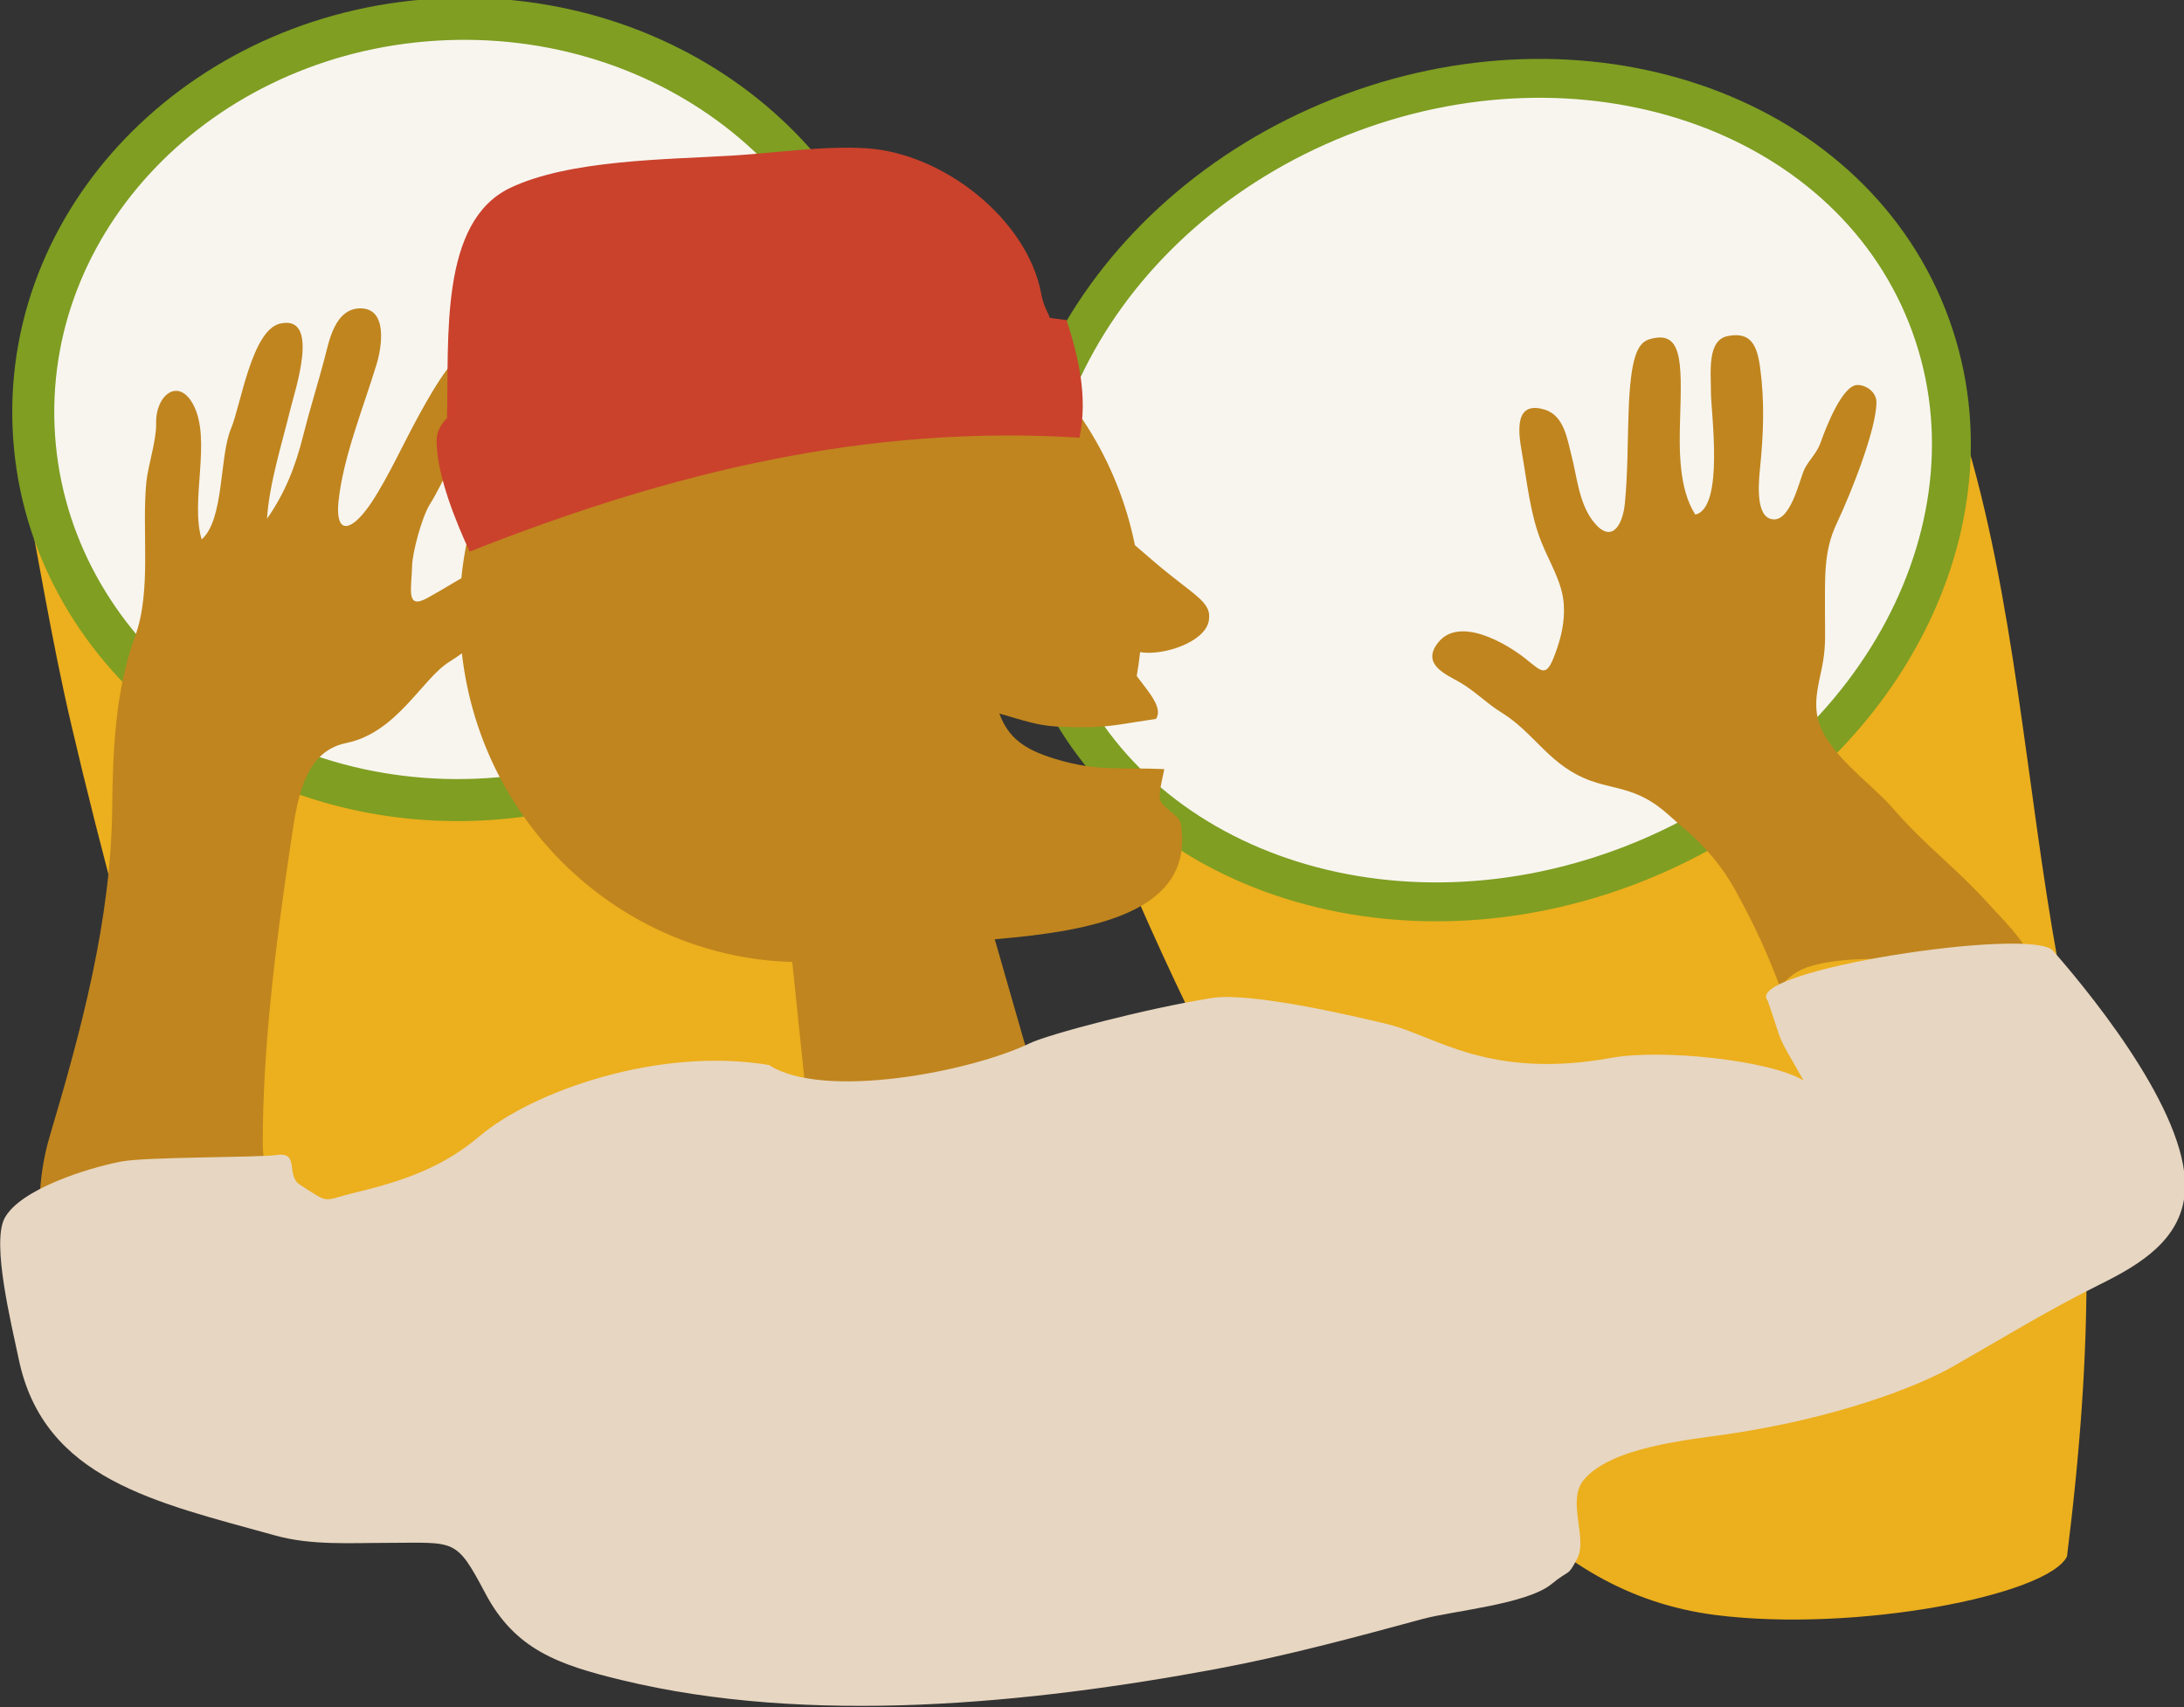 <?xml version="1.0" encoding="UTF-8" standalone="no"?>
<svg
   xmlns:dc="http://purl.org/dc/elements/1.1/"
   xmlns:cc="http://creativecommons.org/ns#"
   xmlns:rdf="http://www.w3.org/1999/02/22-rdf-syntax-ns#"
   xmlns:svg="http://www.w3.org/2000/svg"
   xmlns="http://www.w3.org/2000/svg"
   id="svg2278"
   version="1.1"
   viewBox="0 0 133.549 104.402"
   height="104.402mm"
   width="133.549mm">
  <rect x="0" y="0" width="133.549" height="104.402" fill="#333333" stroke="none"/>
  <defs
     id="defs2272" />
  <g
     transform="translate(-50.098,-77.348)"
     id="layer1">
    <g
       id="g1350"
       transform="matrix(0.692,0,0,-0.692,19.815,391.579)">
      <g
         transform="translate(132.484,404.75)"
         id="g436">
        <path
           id="path438"
           style="fill:#ecaf1d;fill-opacity:1;fill-rule:nonzero;stroke:none"
           d="m 0,0 c -0.286,-4.919 5.566,-10.667 7.184,-15.631 1.388,-4.255 1.911,-8.191 3.667,-12.278 5.44,-12.669 12.086,-25.944 19.92,-37.478 8.573,-12.619 16.419,-25.988 32.104,-27.984 12.339,-1.57 29.334,1.735 31.053,5.172 2.291,18.327 2.57,33.984 -0.812,52.606 -2.8,15.402 -3.787,32.119 -8.38,46.972 -0.864,2.801 -0.813,5.264 -3.347,6.383 -2.865,1.269 -7.413,-1.558 -9.803,-2.489 C 61.778,11.451 51.9,9.254 41.747,6.561 32.025,3.983 13.607,-0.219 9.737,-11.453" />
      </g>
      <g
         transform="translate(45.436,413.585)"
         id="g440">
        <path
           id="path442"
           style="fill:#ecaf1d;fill-opacity:1;fill-rule:nonzero;stroke:none"
           d="m 0,0 c 1.782,-9.014 2.85,-15.914 4.612,-23.477 2.677,-11.481 6.287,-24.838 9.458,-34.581 3.145,-9.673 8.355,-18.828 16.509,-24.742 8.07,-5.852 18.152,-3.559 28.872,-3.559 10.177,0 8.376,0.221 18.42,1.257 0.84,15.136 3.458,39.962 3.458,54.707 0,10.062 2.145,25.533 -3.458,29.557 C 75.509,0.857 59.402,-5.419 56.897,-5.117 47.708,-4.013 37.682,-3.255 28.652,-1.405 25.151,-0.688 21.684,0.494 18.346,0.832 13.192,1.354 5.199,0 0,0" />
      </g>
      <g
         transform="translate(122.273,419.404)"
         id="g444">
        <path
           id="path446"
           style="fill:#f8f5ef;fill-opacity:1;fill-rule:nonzero;stroke:none"
           d="m 0,0 c 0.754,-19.047 -15.547,-35.156 -36.409,-35.981 -20.863,-0.827 -38.386,13.944 -39.139,32.991 -0.754,19.045 15.547,35.156 36.41,35.981 C -18.277,33.816 -0.754,19.045 0,0" />
      </g>
      <g
         transform="translate(122.273,419.404)"
         id="g448">
        <path
           id="path450"
           style="fill:none;stroke:#7f9e22;stroke-width:3.713;stroke-linecap:butt;stroke-linejoin:miter;stroke-miterlimit:4;stroke-dasharray:none;stroke-opacity:1"
           d="m 0,0 c 0.754,-19.047 -15.547,-35.156 -36.409,-35.981 -20.863,-0.827 -38.386,13.944 -39.139,32.991 -0.754,19.045 15.547,35.156 36.41,35.981 C -18.277,33.816 -0.754,19.045 0,0 Z" />
      </g>
      <g
         transform="translate(214.041,426.19)"
         id="g452">
        <path
           id="path454"
           style="fill:#f8f5ef;fill-opacity:1;fill-rule:nonzero;stroke:none"
           d="m 0,0 c 7.226,-18.202 -4.291,-39.853 -25.721,-48.361 -21.433,-8.508 -44.664,-0.651 -51.888,17.549 -7.225,18.199 4.29,39.851 25.721,48.36 C -30.456,26.054 -7.225,18.199 0,0" />
      </g>
      <g
         transform="translate(214.041,426.19)"
         id="g456">
        <path
           id="path458"
           style="fill:none;stroke:#7f9e22;stroke-width:3.436;stroke-linecap:butt;stroke-linejoin:miter;stroke-miterlimit:4;stroke-dasharray:none;stroke-opacity:1"
           d="m 0,0 c 7.226,-18.202 -4.291,-39.853 -25.721,-48.361 -21.433,-8.508 -44.664,-0.651 -51.888,17.549 -7.225,18.199 4.29,39.851 25.721,48.36 C -30.456,26.054 -7.225,18.199 0,0 Z" />
      </g>
      <g
         transform="translate(223.051,369.699)"
         id="g460">
        <path
           id="path462"
           style="fill:#c0851e;fill-opacity:1;fill-rule:nonzero;stroke:none"
           d="m 0,0 c -3.929,-0.005 -7.833,-0.345 -11.762,-0.335 -2.238,0.004 -4.589,0.035 -6.761,-0.452 -1.56,-0.349 -2.379,-0.783 -3.482,-2.017 -0.991,2.642 -1.982,4.953 -3.94,8.528 -1.126,2.054 -2.689,3.903 -4.422,5.362 -1.478,1.246 -2.389,2.323 -4.257,3.107 -1.569,0.659 -3.059,0.727 -4.675,1.432 -3.248,1.423 -4.51,4.082 -7.321,5.809 -1.314,0.807 -2.37,1.929 -3.734,2.701 -1.244,0.698 -3.329,1.582 -1.875,3.452 1.878,2.417 6.078,-0.066 7.768,-1.42 1.492,-1.196 1.811,-1.678 2.608,0.489 0.507,1.386 0.853,2.774 0.747,4.343 -0.136,1.986 -1.278,3.703 -2.009,5.568 -0.96,2.447 -1.221,5.134 -1.702,7.896 -0.291,1.662 -0.724,4.579 2.041,3.726 1.721,-0.53 1.991,-2.682 2.348,-4.039 0.494,-1.886 0.648,-4.152 1.885,-5.78 1.615,-2.119 2.644,-0.453 2.836,1.553 0.261,2.683 0.234,5.461 0.328,8.092 0.169,4.714 0.753,6.077 1.852,6.401 2.864,0.842 2.864,-1.853 2.704,-6.883 -0.089,-2.842 -0.14,-6.316 1.34,-8.615 2.583,0.597 1.377,9.066 1.38,10.833 0.004,1.781 -0.349,4.587 1.485,4.946 2.021,0.391 2.587,-0.758 2.865,-2.808 0.404,-3.011 0.29,-5.816 0,-8.761 -0.093,-0.949 -0.465,-4.059 0.833,-4.556 1.827,-0.701 2.64,3.527 3.111,4.425 0.431,0.816 1.071,1.356 1.409,2.318 0.467,1.337 1.926,5.058 3.238,5.058 0.842,0 1.684,-0.674 1.684,-1.523 0,-2.352 -2.189,-7.911 -3.538,-10.775 -1.122,-2.387 -1.011,-4.646 -1.011,-7.914 0,-1.548 0.084,-2.701 -0.168,-4.218 -0.264,-1.589 -0.827,-3.155 -0.506,-4.838 0.599,-3.133 4.666,-5.834 6.602,-8.059 C -8.995,9.48 -6.484,7.763 -3.513,4.46 -2.451,3.28 -0.507,1.392 0,0" />
      </g>
      <g
         transform="translate(47.837,334.971)"
         id="g464">
        <path
           id="path466"
           style="fill:#c0851e;fill-opacity:1;fill-rule:nonzero;stroke:none"
           d="m 0,0 c 0,6.711 -1.553,12.421 0.319,18.715 2.76,9.279 5.421,19.066 5.52,28.987 0.053,5.075 0.282,10.482 2.022,15.192 1.483,4.014 0.567,9.384 0.999,13.651 0.144,1.427 0.895,3.682 0.86,5.149 -0.061,2.539 2,4.132 3.301,1.634 1.617,-3.116 -0.312,-8.471 0.725,-11.875 2.017,1.794 1.541,7.308 2.596,9.804 0.847,2.007 1.826,8.683 4.323,9.265 3.627,0.845 1.302,-5.958 0.899,-7.638 -0.666,-2.769 -1.843,-6.436 -2.045,-9.603 1.59,2.269 2.514,4.626 3.179,7.282 0.567,2.263 1.345,4.757 1.904,6.87 0.384,1.453 0.893,4.508 3.251,4.437 2.285,-0.07 1.85,-3.283 1.348,-4.941 -1.13,-3.734 -2.969,-8.232 -3.365,-12.136 -0.264,-2.603 0.812,-2.827 2.408,-0.781 1.393,1.787 3.021,5.262 4.101,7.301 0.541,1.02 3.045,5.763 4.044,6.065 2.155,0.653 2.471,-2.021 1.346,-4.718 -0.964,-2.316 -2.584,-6.125 -3.817,-8.087 -0.723,-1.146 -1.542,-4.285 -1.573,-5.388 -0.06,-2.141 -0.576,-3.954 1.326,-2.918 2.751,1.499 6.937,4.452 7.926,3.302 2.25,-2.616 -3.427,-7.369 -5.945,-8.916 -2.439,-1.498 -4.623,-6.274 -9.148,-7.195 -3.88,-0.789 -4.36,-5.337 -4.94,-9.208 -1.349,-8.984 -2.422,-17.988 -2.422,-26.195 0,-3.582 2.093,-6.552 2.422,-9.969 C 21.733,6.326 22.363,4.708 22.237,2.92 17.69,1.931 10.839,1.896 6.231,1.572 4.24,1.429 2.136,1.545 0.673,0.224" />
      </g>
      <g
         transform="translate(145.718,404.479)"
         id="g468">
        <path
           id="path470"
           style="fill:#c0851e;fill-opacity:1;fill-rule:nonzero;stroke:none"
           d="M 0,0 C -0.552,0.473 -1.112,0.952 -1.668,1.433 -4.715,16.514 -18.432,27.238 -33.842,25.901 -50.43,24.464 -62.688,9.597 -61.222,-7.304 c 1.365,-15.728 14.138,-27.67 29.273,-28.088 l 1.6,-15.413 20.18,3.897 -3.885,13.522 c 8.671,0.733 17.72,2.359 16.439,10.22 -0.128,0.779 -1.722,1.409 -1.844,2.187 -0.101,0.626 0.2,1.672 0.387,2.628 -3.897,0.178 -5.881,-0.248 -9.66,0.906 -2.78,0.847 -4.127,1.886 -4.916,4.004 3.409,-0.982 3.809,-1.255 8.004,-1.201 1.921,0.024 3.623,0.413 5.84,0.727 0.648,0.995 -0.678,2.396 -1.705,3.789 0.121,0.699 0.226,1.404 0.3,2.117 0.006,-10e-4 0.012,-0.005 0.019,-0.006 1.933,-0.344 5.685,0.84 6.045,2.75 C 5.18,-3.546 3.576,-3.065 0,0" />
      </g>
      <g
         transform="translate(111.707,359.983)"
         id="g472">
        <path
           id="path474"
           style="fill:#e7d6c1;fill-opacity:1;fill-rule:nonzero;stroke:none"
           d="m 0,0 c 4.859,-3.132 17.897,-0.571 23.046,1.916 1.631,0.789 10.266,3.076 16.1,4.003 3.394,0.538 12.321,-1.539 15.521,-2.311 4.202,-1.015 8.916,-4.953 19.813,-2.972 4.394,0.8 13.977,-0.206 16.941,-2.003 -2.642,4.623 -1.657,2.753 -3.175,7.068 -2.242,2.639 23.337,6.554 25.223,4.398 4.107,-4.69 12.31,-15.055 11.635,-21.537 -0.421,-4.027 -3.899,-6.176 -7.43,-7.925 -4.579,-2.266 -8.447,-4.654 -12.978,-7.243 -3.468,-1.981 -10.715,-4.655 -19.958,-6.015 -3.54,-0.522 -10.261,-1.126 -12.714,-4.02 -1.559,-1.841 0.34,-5.172 -0.584,-6.946 -0.895,-1.715 -0.606,-0.904 -2.283,-2.282 -2.176,-1.786 -8.777,-2.378 -11.35,-3.075 -6.083,-1.649 -12.099,-3.277 -18.3,-4.433 -16.522,-3.075 -35.937,-4.999 -52.523,-0.976 -5.605,1.357 -9.416,2.703 -12.037,7.654 -2.611,4.927 -2.616,4.479 -8.563,4.471 -3.456,-10e-4 -6.799,-0.241 -10.02,0.654 -10.481,2.918 -20.43,4.933 -22.654,15.582 -0.632,3.034 -2.429,10.273 -1.241,12.469 1.373,2.535 7.253,4.398 10.266,4.985 2.219,0.435 12.061,0.341 13.785,0.587 2.053,0.294 0.756,-1.81 2.053,-2.639 2.759,-1.766 1.841,-1.405 4.954,-0.662 4.286,1.025 7.719,2.26 10.896,4.954 C -20.875,-2.312 -9.726,1.627 0,0" />
      </g>
      <g
         transform="translate(138.012,425.802)"
         id="g476">
        <path
           id="path478"
           style="fill:#ca422c;fill-opacity:1;fill-rule:nonzero;stroke:none"
           d="m 0,0 c -0.488,0.072 -0.988,0.132 -1.482,0.198 -0.124,0.428 -0.54,0.949 -0.76,2.129 -1.223,6.583 -8.651,12.436 -15.456,12.859 -3.805,0.236 -7.947,-0.408 -11.805,-0.644 -5.781,-0.354 -14.409,-0.352 -19.658,-2.854 -6.263,-2.986 -5.41,-13.178 -5.589,-20.347 -0.573,-0.568 -0.929,-1.23 -0.922,-2.03 0.024,-3.129 1.824,-7.39 2.923,-9.766 17.936,7.103 35.236,11.226 53.883,10.067 C 1.919,-6.741 0.996,-3.088 0,0" />
      </g>
    </g>
  </g>
</svg>

